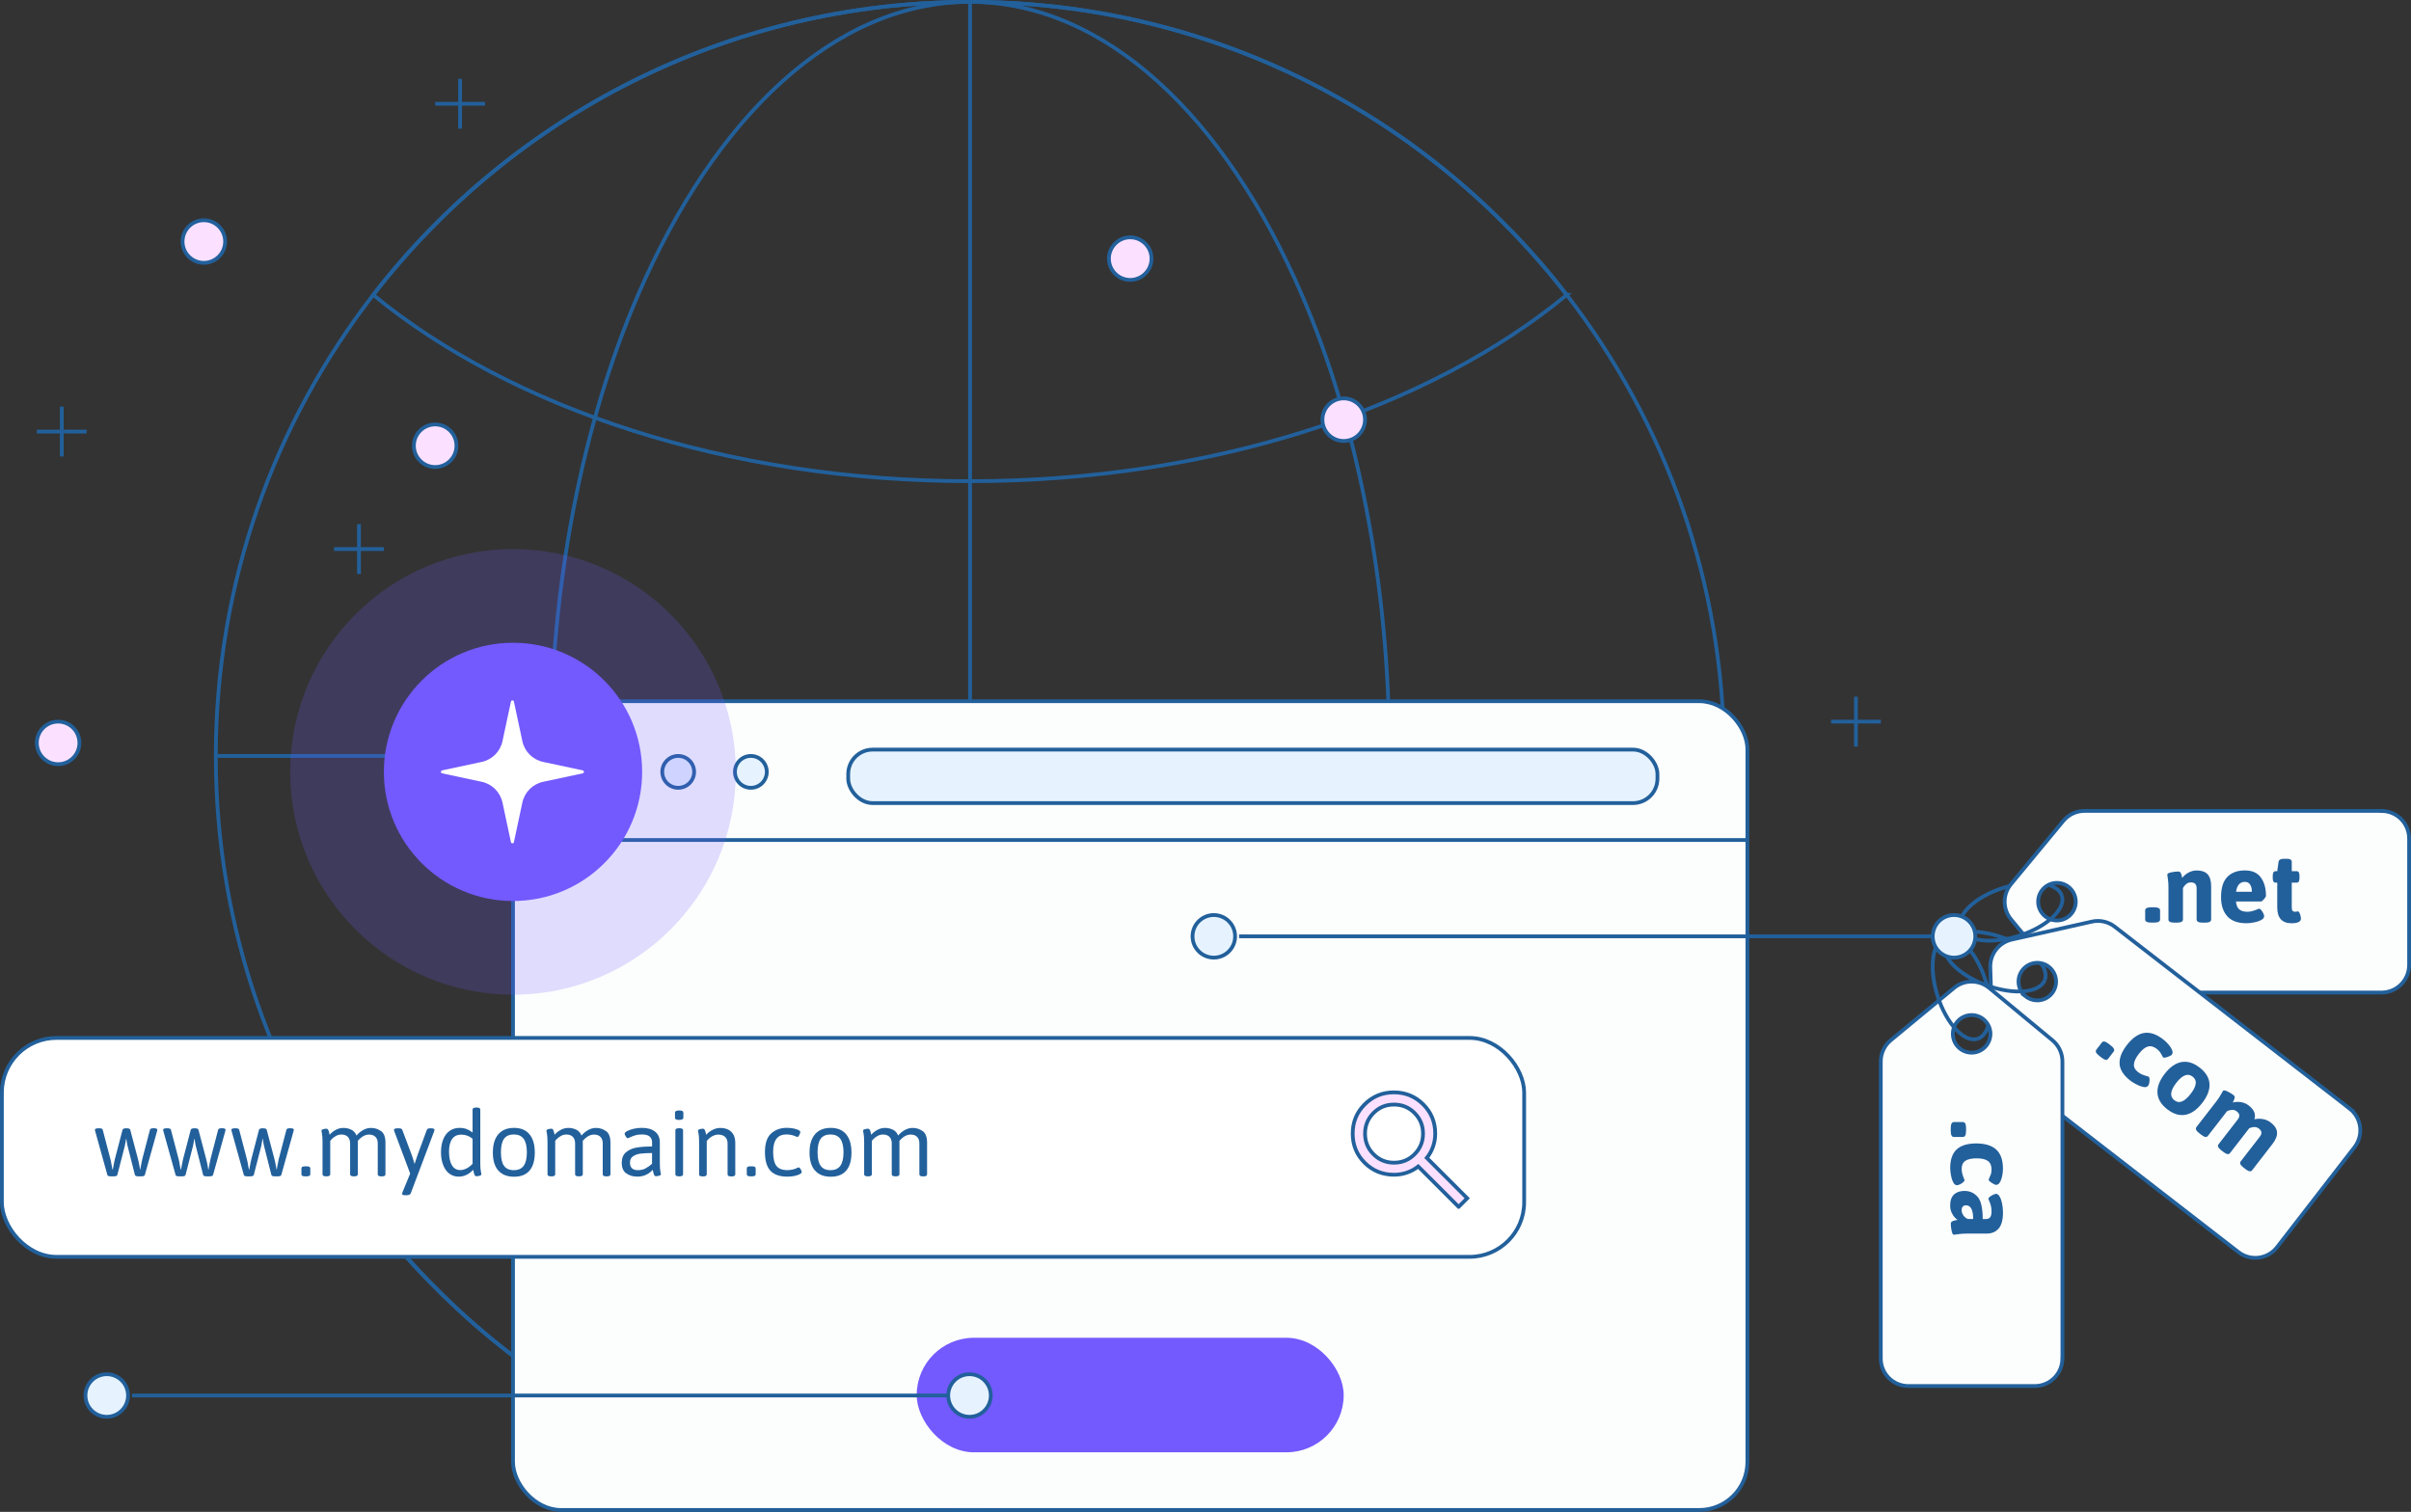 <?xml version="1.0" encoding="UTF-8"?>
<svg id="Layer_1" xmlns="http://www.w3.org/2000/svg" version="1.1" viewBox="0 0 638.69 400.56">
  <rect x="0" y="0" width="638.69" height="400.56" fill="#333333" stroke="none"/>
  <!-- Generator: Adobe Illustrator 29.1.0, SVG Export Plug-In . SVG Version: 2.1.0 Build 142)  -->
  <defs>
    <style>
      .st0 {
        fill: #22609b;
      }

      .st1 {
        fill: #fcfdfd;
      }

      .st1, .st2, .st3, .st4, .st5 {
        stroke: #22609b;
        stroke-miterlimit: 10;
      }

      .st2, .st6 {
        fill: #e6f3ff;
      }

      .st3 {
        fill: #fbe1ff;
      }

      .st7, .st4 {
        fill: #fff;
      }

      .st8, .st9 {
        fill: #725aff;
      }

      .st9 {
        opacity: .2;
      }

      .st5 {
        fill: none;
      }
    </style>
  </defs>
  <g>
    <path class="st5" d="M456.73,200.28c0,46-15.56,88.36-41.69,122.15-36.52,47.24-93.77,77.63-158.09,77.63s-121.53-30.39-158.09-77.63c-26.13-33.79-41.69-76.15-41.69-122.15s15.56-88.36,41.69-122.15C135.43,30.89,192.62.5,256.95.5s121.57,30.39,158.09,77.63c26.13,33.79,41.69,76.15,41.69,122.15Z"/>
    <path class="st5" d="M415.05,78.13c-36.52,30.01-93.77,49.35-158.09,49.35s-121.53-19.34-158.09-49.35C135.43,30.89,192.62.5,256.95.5s121.57,30.39,158.09,77.63Z"/>
    <path class="st5" d="M415.05,322.43c-36.52,47.24-93.77,77.63-158.09,77.63s-121.53-30.39-158.09-77.63c36.57-30.01,93.77-49.35,158.09-49.35s121.57,19.34,158.09,49.35Z"/>
    <line class="st5" x1="57.19" y1="200.28" x2="456.76" y2="200.28"/>
    <line class="st5" x1="256.97" y1=".5" x2="256.97" y2="400.07"/>
    <path class="st5" d="M368.07,200.28c0,46-8.65,88.36-23.19,122.15-20.31,47.24-52.15,77.63-87.93,77.63s-67.59-30.39-87.93-77.63c-14.54-33.79-23.19-76.15-23.19-122.15s8.65-88.36,23.19-122.15C189.36,30.89,221.17.5,256.95.5s67.62,30.39,87.93,77.63c14.54,33.79,23.19,76.15,23.19,122.15Z"/>
  </g>
  <g>
    <g>
      <rect class="st1" x="135.9" y="185.78" width="327" height="214.27" rx="12.74" ry="12.74"/>
      <g>
        <g>
          <circle class="st6" cx="160.41" cy="204.5" r="4.22"/>
          <circle class="st5" cx="160.41" cy="204.5" r="4.22"/>
        </g>
        <g>
          <circle class="st6" cx="179.66" cy="204.5" r="4.22"/>
          <circle class="st5" cx="179.66" cy="204.5" r="4.22"/>
        </g>
        <g>
          <circle class="st6" cx="198.91" cy="204.5" r="4.22"/>
          <circle class="st5" cx="198.91" cy="204.5" r="4.22"/>
        </g>
      </g>
      <line class="st1" x1="135.9" y1="222.55" x2="462.9" y2="222.55"/>
      <rect class="st2" x="224.7" y="198.6" width="214.37" height="14.17" rx="6.47" ry="6.47"/>
      <g>
        <rect class="st4" x=".5" y="274.99" width="403.26" height="57.99" rx="14.47" ry="14.47"/>
        <path class="st3" d="M386.4,319.74l-10.7-10.7c-.84.67-1.81,1.21-2.91,1.6-1.09.39-2.26.59-3.5.59-3.06,0-5.65-1.05-7.77-3.16-2.12-2.11-3.18-4.69-3.18-7.75s1.06-5.61,3.18-7.73c2.12-2.12,4.7-3.18,7.73-3.18s5.65,1.06,7.77,3.18c2.12,2.12,3.18,4.7,3.18,7.73,0,1.24-.2,2.4-.59,3.5-.39,1.09-.94,2.08-1.64,2.95l10.7,10.7-2.27,2.27ZM369.27,308.04c2.16,0,3.99-.75,5.47-2.25,1.49-1.5,2.23-3.32,2.23-5.45s-.74-3.95-2.23-5.45c-1.49-1.5-3.31-2.25-5.47-2.25s-3.94.75-5.43,2.25c-1.49,1.5-2.23,3.32-2.23,5.45s.74,3.95,2.23,5.45c1.49,1.5,3.3,2.25,5.43,2.25Z"/>
        <g>
          <path class="st0" d="M28.44,311.28l-3.19-11.47c-.08-.24-.12-.4-.12-.48,0-.27.37-.41,1.11-.41.58,0,.9.13.97.39l2.03,7.74c.05.15.1.39.17.74.06.35.11.61.14.79l.24,1.26h.1c.26-1.44.44-2.37.56-2.81l2.01-7.69c.06-.27.38-.41.94-.41h.17c.56,0,.88.14.94.41l2.03,7.69c.18.71.31,1.33.4,1.85.09.52.15.86.18,1h.05l.17-1.02c.18-.92.3-1.52.36-1.79l2.03-7.77c.06-.26.39-.39.99-.39.64,0,.97.14.97.41,0,.08-.02.19-.07.34l-3.24,11.61c-.06.26-.39.39-.97.39h-.73c-.56,0-.88-.13-.94-.39l-1.94-7.67c-.06-.21-.15-.64-.24-1.28l-.1-.63h-.05l-.1.58c-.1.66-.18,1.1-.24,1.31l-1.98,7.69c-.06.26-.39.39-.97.39h-.73c-.58,0-.9-.13-.97-.39Z"/>
          <path class="st0" d="M46.51,311.28l-3.19-11.47c-.08-.24-.12-.4-.12-.48,0-.27.37-.41,1.11-.41.58,0,.9.13.97.39l2.03,7.74c.05.15.1.39.17.74.06.35.11.61.14.79l.24,1.26h.1c.26-1.44.44-2.37.56-2.81l2.01-7.69c.06-.27.38-.41.94-.41h.17c.56,0,.88.14.94.41l2.03,7.69c.18.71.31,1.33.4,1.85.09.52.15.86.18,1h.05l.17-1.02c.18-.92.3-1.52.36-1.79l2.03-7.77c.06-.26.39-.39.99-.39.64,0,.97.14.97.41,0,.08-.02.19-.07.34l-3.24,11.61c-.06.26-.39.39-.97.39h-.73c-.56,0-.88-.13-.94-.39l-1.94-7.67c-.06-.21-.15-.64-.24-1.28l-.1-.63h-.05l-.1.58c-.1.66-.18,1.1-.24,1.31l-1.98,7.69c-.06.26-.39.39-.97.39h-.73c-.58,0-.9-.13-.97-.39Z"/>
          <path class="st0" d="M64.59,311.28l-3.19-11.47c-.08-.24-.12-.4-.12-.48,0-.27.37-.41,1.11-.41.58,0,.9.13.97.39l2.03,7.74c.05.15.1.39.17.74.06.35.11.61.14.79l.24,1.26h.1c.26-1.44.44-2.37.56-2.81l2.01-7.69c.06-.27.38-.41.94-.41h.17c.56,0,.88.14.94.41l2.03,7.69c.18.71.31,1.33.4,1.85.09.52.15.86.18,1h.05l.17-1.02c.18-.92.3-1.52.36-1.79l2.03-7.77c.06-.26.39-.39.99-.39.64,0,.97.14.97.41,0,.08-.02.19-.07.34l-3.24,11.61c-.06.26-.39.39-.97.39h-.73c-.56,0-.88-.13-.94-.39l-1.94-7.67c-.06-.21-.15-.64-.24-1.28l-.1-.63h-.05l-.1.58c-.1.66-.18,1.1-.24,1.31l-1.98,7.69c-.06.26-.39.39-.97.39h-.73c-.58,0-.9-.13-.97-.39Z"/>
          <path class="st0" d="M79.85,311.13v-1.6c0-.35.32-.53.97-.53h.41c.64,0,.97.18.97.53v1.6c0,.35-.32.53-.97.53h-.41c-.65,0-.97-.18-.97-.53Z"/>
          <path class="st0" d="M100.97,299.68c.76.57,1.14,1.59,1.14,3.06v8.4c0,.35-.32.53-.97.53h-.1c-.65,0-.97-.18-.97-.53v-8.2c0-.73-.2-1.3-.59-1.72-.4-.42-.97-.63-1.73-.63-1.03,0-2.02.56-2.98,1.69.02.11.02.27.02.48v8.37c0,.35-.32.53-.97.53h-.1c-.65,0-.97-.18-.97-.53v-8.2c0-.73-.2-1.3-.59-1.72-.4-.42-.97-.63-1.73-.63-.52,0-1,.13-1.44.38-.44.25-.81.52-1.09.81-.28.29-.42.45-.42.48v8.88c0,.35-.32.53-.97.53h-.1c-.65,0-.97-.18-.97-.53v-8.49c0-1.06-.05-1.83-.15-2.29s-.14-.71-.14-.76c0-.19.15-.33.46-.42.31-.09.59-.13.85-.13.23,0,.39.12.5.35.11.23.19.48.24.74.06.26.09.43.11.51.45-.52,1-.95,1.63-1.29.64-.35,1.32-.52,2.04-.52s1.41.15,2.04.45c.64.3,1.11.82,1.42,1.56.5-.58,1.08-1.06,1.75-1.44.67-.38,1.37-.57,2.09-.57,1.02,0,1.9.29,2.66.86Z"/>
          <path class="st0" d="M115.1,299.33c0,.08-.02.19-.07.34l-6.22,16.48c-.13.34-.51.51-1.14.51h-.36c-.53,0-.8-.13-.8-.39,0-.06.04-.2.12-.41l2.03-4.94-4.23-11.27c-.05-.15-.07-.25-.07-.31,0-.27.35-.41,1.04-.41h.19c.56,0,.89.13.97.39l2.47,6.56c.26.71.52,1.52.77,2.44h.05c.03-.11.06-.22.1-.33.03-.1.06-.21.1-.3l.61-1.81,2.42-6.56c.08-.26.41-.39.99-.39h.07c.65,0,.97.14.97.41Z"/>
          <path class="st0" d="M119.02,310.94c-.71-.55-1.25-1.31-1.63-2.3-.38-.98-.57-2.1-.57-3.34,0-1.37.21-2.54.62-3.52.41-.98.99-1.71,1.73-2.21.74-.5,1.6-.75,2.56-.75.71,0,1.33.11,1.88.31.54.21,1.07.52,1.58.92v-6.1c0-.35.32-.53.97-.53h.1c.64,0,.97.18.97.53v14.08c0,1.06.05,1.83.15,2.29.1.46.14.71.14.76,0,.19-.15.33-.46.42-.31.09-.59.13-.85.13-.23,0-.39-.12-.5-.38-.1-.25-.19-.51-.24-.79-.06-.27-.09-.45-.11-.53-1.16,1.21-2.44,1.81-3.85,1.81-.95,0-1.78-.27-2.49-.82ZM123.61,309.56c.57-.29,1.1-.7,1.58-1.23v-6.63c-.87-.73-1.86-1.09-2.98-1.09s-1.9.39-2.44,1.16c-.55.77-.82,1.89-.82,3.34,0,1.56.26,2.77.77,3.62.52.85,1.25,1.27,2.2,1.27.55,0,1.11-.15,1.68-.44Z"/>
          <path class="st0" d="M132,310.12c-.96-1.1-1.44-2.69-1.44-4.77s.48-3.71,1.45-4.84c.97-1.13,2.36-1.69,4.16-1.69s3.13.56,4.08,1.68c.94,1.12,1.42,2.74,1.42,4.85s-.46,3.69-1.39,4.78c-.93,1.09-2.29,1.63-4.1,1.63s-3.21-.55-4.17-1.65ZM138.72,308.87c.56-.77.85-1.96.85-3.57s-.28-2.81-.85-3.58c-.56-.77-1.44-1.16-2.61-1.16s-2.04.38-2.59,1.15c-.55.77-.82,1.96-.82,3.59s.27,2.8.82,3.57c.55.77,1.41,1.15,2.59,1.15s2.05-.38,2.61-1.15Z"/>
          <path class="st0" d="M160.57,299.68c.76.57,1.14,1.59,1.14,3.06v8.4c0,.35-.32.53-.97.53h-.1c-.65,0-.97-.18-.97-.53v-8.2c0-.73-.2-1.3-.59-1.72-.4-.42-.97-.63-1.73-.63-1.03,0-2.02.56-2.98,1.69.02.11.02.27.02.48v8.37c0,.35-.32.53-.97.53h-.1c-.65,0-.97-.18-.97-.53v-8.2c0-.73-.2-1.3-.59-1.72-.4-.42-.97-.63-1.73-.63-.52,0-1,.13-1.44.38-.44.25-.81.52-1.09.81-.28.29-.42.45-.42.48v8.88c0,.35-.32.53-.97.53h-.1c-.65,0-.97-.18-.97-.53v-8.49c0-1.06-.05-1.83-.15-2.29s-.14-.71-.14-.76c0-.19.15-.33.46-.42.31-.09.59-.13.85-.13.23,0,.39.12.5.35.11.23.19.48.24.74.06.26.09.43.11.51.45-.52,1-.95,1.63-1.29.64-.35,1.32-.52,2.04-.52s1.41.15,2.04.45c.64.3,1.11.82,1.42,1.56.5-.58,1.08-1.06,1.75-1.44.67-.38,1.37-.57,2.09-.57,1.02,0,1.9.29,2.66.86Z"/>
          <path class="st0" d="M165.84,310.84c-.76-.61-1.14-1.52-1.14-2.71,0-1.27.38-2.23,1.15-2.87.77-.64,1.71-1.05,2.82-1.23,1.11-.19,2.47-.29,4.07-.3v-1.14c0-.6-.21-1.08-.63-1.46-.42-.38-1.1-.57-2.03-.57-.71,0-1.33.08-1.86.25-.53.17-.98.34-1.33.51-.36.17-.55.25-.58.25-.16,0-.34-.16-.54-.48-.2-.32-.3-.56-.3-.73,0-.21.21-.44.64-.68.43-.24,1-.45,1.71-.62s1.44-.25,2.2-.25c1.5,0,2.67.33,3.51,1,.84.67,1.26,1.6,1.26,2.79v5.42c0,1.06.05,1.83.14,2.29.1.46.15.71.15.76,0,.19-.15.33-.46.42-.31.09-.59.13-.85.13-.23,0-.39-.12-.5-.38-.1-.25-.19-.51-.24-.79-.06-.27-.09-.45-.11-.53-1.1,1.21-2.45,1.81-4.06,1.81-1.24,0-2.24-.31-3-.92ZM170.98,309.56c.57-.29,1.16-.7,1.75-1.23v-2.85c-1.21.02-2.2.06-2.96.15-.77.08-1.44.31-2.02.68-.58.37-.87.94-.87,1.72,0,.65.17,1.14.52,1.48.35.34.86.51,1.54.51.79,0,1.47-.15,2.04-.44Z"/>
          <path class="st0" d="M178.81,296.13v-1.35c0-.39.39-.58,1.16-.58.71,0,1.06.19,1.06.58v1.35c0,.39-.39.58-1.16.58-.71,0-1.07-.19-1.07-.58ZM178.91,311.13v-11.69c0-.35.32-.53.97-.53h.1c.64,0,.97.18.97.53v11.69c0,.35-.32.53-.97.53h-.1c-.65,0-.97-.18-.97-.53Z"/>
          <path class="st0" d="M185.2,311.13v-8.49c0-1.06-.05-1.83-.15-2.29s-.15-.71-.15-.76c0-.19.15-.33.46-.42.31-.09.59-.13.85-.13.23,0,.39.12.5.35.1.23.19.48.24.74.06.26.09.43.11.51.52-.56,1.11-1.01,1.77-1.33.66-.32,1.33-.48,2.01-.48,1.23,0,2.19.35,2.89,1.04.7.69,1.05,1.65,1.05,2.88v8.4c0,.35-.32.53-.97.53h-.1c-.65,0-.97-.18-.97-.53v-8.2c0-.74-.21-1.32-.64-1.73-.43-.41-1.04-.62-1.83-.62-.55,0-1.09.15-1.63.46-.54.31-1.01.72-1.42,1.23v8.86c0,.35-.32.53-.97.53h-.1c-.65,0-.97-.18-.97-.53Z"/>
          <path class="st0" d="M197.83,311.13v-1.6c0-.35.32-.53.97-.53h.41c.64,0,.97.18.97.53v1.6c0,.35-.32.53-.97.53h-.41c-.65,0-.97-.18-.97-.53Z"/>
          <path class="st0" d="M204.12,310.21c-.98-1.03-1.48-2.69-1.48-4.98s.55-3.95,1.65-4.94c1.1-.98,2.46-1.48,4.09-1.48.94,0,1.77.11,2.52.34.74.23,1.11.48,1.11.77,0,.21-.09.48-.28.81-.19.33-.35.5-.5.5-.03,0-.07-.01-.11-.04s-.09-.04-.16-.06c-.87-.39-1.75-.58-2.64-.58-2.34,0-3.51,1.54-3.51,4.62,0,1.71.29,2.94.86,3.7.57.76,1.54,1.14,2.89,1.14.98,0,1.9-.21,2.73-.63l.27-.1c.16,0,.34.16.53.47.19.31.29.57.29.76s-.17.38-.52.57c-.35.19-.81.34-1.39.47-.58.13-1.21.19-1.89.19-2,0-3.49-.52-4.48-1.55Z"/>
          <path class="st0" d="M215.89,310.12c-.96-1.1-1.44-2.69-1.44-4.77s.48-3.71,1.45-4.84c.97-1.13,2.36-1.69,4.16-1.69s3.13.56,4.08,1.68c.94,1.12,1.42,2.74,1.42,4.85s-.46,3.69-1.39,4.78c-.93,1.09-2.29,1.63-4.1,1.63s-3.21-.55-4.17-1.65ZM222.6,308.87c.56-.77.85-1.96.85-3.57s-.28-2.81-.85-3.58c-.56-.77-1.44-1.16-2.61-1.16s-2.04.38-2.59,1.15c-.55.77-.82,1.96-.82,3.59s.27,2.8.82,3.57c.55.77,1.41,1.15,2.59,1.15s2.05-.38,2.61-1.15Z"/>
          <path class="st0" d="M244.45,299.68c.76.57,1.14,1.59,1.14,3.06v8.4c0,.35-.32.53-.97.53h-.1c-.65,0-.97-.18-.97-.53v-8.2c0-.73-.2-1.3-.59-1.72-.4-.42-.97-.63-1.73-.63-1.03,0-2.02.56-2.98,1.69.02.11.02.27.02.48v8.37c0,.35-.32.53-.97.53h-.1c-.65,0-.97-.18-.97-.53v-8.2c0-.73-.2-1.3-.59-1.72-.4-.42-.97-.63-1.73-.63-.52,0-1,.13-1.44.38-.44.25-.81.52-1.09.81-.28.29-.42.45-.42.48v8.88c0,.35-.32.53-.97.53h-.1c-.65,0-.97-.18-.97-.53v-8.49c0-1.06-.05-1.83-.15-2.29s-.14-.71-.14-.76c0-.19.15-.33.46-.42.31-.09.59-.13.85-.13.23,0,.39.12.5.35.11.23.19.48.24.74.06.26.09.43.11.51.45-.52,1-.95,1.63-1.29.64-.35,1.32-.52,2.04-.52s1.41.15,2.04.45c.64.3,1.11.82,1.42,1.56.5-.58,1.08-1.06,1.75-1.44.67-.38,1.37-.57,2.09-.57,1.02,0,1.9.29,2.66.86Z"/>
        </g>
      </g>
      <rect class="st8" x="242.84" y="354.43" width="113.11" height="30.34" rx="15.17" ry="15.17"/>
    </g>
    <g>
      <g>
        <circle class="st9" cx="135.9" cy="204.5" r="59.03"/>
        <circle class="st8" cx="135.9" cy="204.5" r="34.21"/>
      </g>
      <path class="st7" d="M135.35,223.11l-2.24-10.49c-.59-2.75-2.74-4.9-5.49-5.49l-10.49-2.24c-.43-.09-.43-.7,0-.79l10.49-2.24c2.75-.59,4.9-2.74,5.49-5.49l2.24-10.49c.09-.43.7-.43.79,0l2.24,10.49c.59,2.75,2.74,4.9,5.49,5.49l10.49,2.24c.43.09.43.7,0,.79l-10.49,2.24c-2.75.59-4.9,2.74-5.49,5.49l-2.24,10.49c-.09.43-.7.43-.79,0Z"/>
    </g>
    <g>
      <g>
        <g>
          <path class="st5" d="M519.35,245.81c-1.11-3.52,4-8.27,11.41-10.61s14.33-1.39,15.44,2.12"/>
          <path class="st1" d="M630.9,214.84h-78.7c-2.17,0-4.23.97-5.62,2.65l-13.86,16.76c-2.23,2.7-2.23,6.6,0,9.3l13.86,16.76c1.38,1.68,3.44,2.65,5.62,2.65h78.7c4.03,0,7.29-3.27,7.29-7.29v-33.52c0-4.03-3.26-7.29-7.29-7.29ZM544.9,243.87c-2.75,0-4.98-2.23-4.98-4.98s2.23-4.98,4.98-4.98,4.98,2.23,4.98,4.98-2.23,4.98-4.98,4.98Z"/>
          <path class="st5" d="M546.2,237.33c1.11,3.52-4,8.27-11.41,10.61-7.41,2.34-14.33,1.39-15.44-2.12"/>
        </g>
        <g>
          <path class="st0" d="M568.27,243.6v-2.39c0-.55.52-.83,1.56-.83h.83c1.04,0,1.56.28,1.56.83v2.39c0,.55-.52.83-1.56.83h-.83c-1.04,0-1.56-.28-1.56-.83Z"/>
          <path class="st0" d="M574.44,243.6v-8.22c0-.76-.02-1.34-.06-1.75-.04-.41-.1-.86-.17-1.36-.05-.24-.08-.42-.08-.54,0-.28.35-.48,1.05-.62.7-.14,1.32-.21,1.85-.21.31,0,.53.12.65.35.12.23.21.49.27.77.06.28.1.47.12.57.42-.55.97-1.02,1.66-1.4.69-.38,1.43-.57,2.21-.57,1.3,0,2.26.34,2.88,1.02.62.68.93,1.74.93,3.18v8.79c0,.55-.52.83-1.56.83h-.73c-1.04,0-1.56-.28-1.56-.83v-8.22c0-.54-.12-.94-.36-1.21-.24-.27-.64-.4-1.19-.4-.47,0-.88.15-1.23.45-.35.3-.64.65-.84,1.05v8.33c0,.55-.52.83-1.56.83h-.73c-1.04,0-1.56-.28-1.56-.83Z"/>
          <path class="st0" d="M590.04,242.76c-1.12-1.22-1.67-2.91-1.67-5.07,0-2.44.56-4.23,1.67-5.37,1.12-1.14,2.66-1.71,4.63-1.71s3.33.62,4.24,1.87c.91,1.25,1.36,2.85,1.36,4.83,0,.21-.18.51-.53.92-.35.41-.62.61-.79.61h-6.62c.09.99.38,1.69.88,2.1s1.2.62,2.1.62c.48,0,.92-.06,1.32-.17.4-.11.81-.26,1.25-.43.28-.14.47-.21.57-.21.17,0,.37.13.58.38.22.25.4.54.54.86.15.32.22.57.22.74,0,.4-.27.74-.8,1.02-.54.29-1.18.5-1.92.64s-1.39.21-1.95.21c-2.28,0-3.98-.61-5.1-1.83ZM596.54,236.26c0-.8-.16-1.43-.47-1.91-.31-.48-.78-.71-1.4-.71-1.28,0-2.06.87-2.33,2.62h4.2Z"/>
          <path class="st0" d="M603.26,240.39v-6.54h-.42c-.28,0-.48-.1-.6-.31-.12-.21-.18-.54-.18-.99v-.44c0-.45.06-.78.18-.99s.32-.31.6-.31h.42l.34-2.46c.09-.55.55-.83,1.4-.83h.8c.86,0,1.3.28,1.3.83v2.46h1.27c.28,0,.47.1.6.31.12.21.18.54.18.99v.44c0,.45-.06.78-.18.99-.12.21-.32.31-.6.31h-1.27v6.59c0,.4.07.68.22.86.15.17.38.26.71.26.09,0,.2-.02.35-.05.15-.03.26-.05.35-.05.16,0,.29.13.42.39s.22.54.29.86c.07.31.1.52.1.62,0,.85-.83,1.27-2.49,1.27-2.53,0-3.79-1.4-3.79-4.2Z"/>
        </g>
      </g>
      <g>
        <g>
          <path class="st5" d="M515.27,249.89c1.27-3.46,8.22-4.09,15.52-1.4,7.3,2.69,12.18,7.67,10.91,11.13"/>
          <path class="st1" d="M622.43,293.7l-62.22-48.18c-1.72-1.33-3.94-1.83-6.06-1.35l-21.22,4.76c-3.42.77-5.8,3.85-5.69,7.35l.7,21.74c.07,2.17,1.1,4.2,2.82,5.53l62.22,48.18c3.18,2.46,7.76,1.88,10.23-1.3l20.52-26.5c2.47-3.19,1.88-7.76-1.3-10.23ZM536.65,264c-2.17-1.68-2.57-4.81-.89-6.98,1.68-2.17,4.81-2.57,6.98-.89,2.17,1.68,2.57,4.81.89,6.98-1.69,2.18-4.81,2.57-6.99.89Z"/>
          <path class="st5" d="M541.69,259.62c-1.27,3.46-8.22,4.09-15.52,1.4-7.3-2.69-12.18-7.67-10.91-11.13"/>
        </g>
        <g>
          <path class="st0" d="M555.34,278.09l1.46-1.89c.34-.44.92-.34,1.74.3l.66.51c.82.64,1.06,1.17.72,1.61l-1.46,1.89c-.34.44-.92.34-1.74-.3l-.66-.51c-.82-.64-1.06-1.17-.72-1.61Z"/>
          <path class="st0" d="M561.51,281.98c-.15-1.55.48-3.25,1.91-5.1,1.44-1.86,2.95-2.93,4.53-3.2,1.58-.27,3.27.29,5.08,1.68.83.65,1.51,1.37,2.03,2.18.52.81.61,1.43.28,1.87-.16.2-.54.41-1.15.62-.61.21-1,.25-1.16.12-.05-.04-.14-.19-.26-.43-.17-.35-.35-.67-.56-.96-.2-.29-.5-.58-.88-.88-.81-.62-1.59-.83-2.35-.61-.76.22-1.55.86-2.38,1.93-.83,1.07-1.26,1.99-1.31,2.77-.05.78.31,1.47,1.08,2.06.36.27.7.48,1.04.63.34.14.63.25.86.32.24.07.39.12.47.13.28.09.44.14.46.16.14.11.21.32.23.66.02.33-.01.67-.09,1.01-.08.34-.17.58-.28.72-.26.34-.71.45-1.34.31-.63-.14-1.26-.38-1.91-.74-.64-.36-1.13-.66-1.46-.92-1.75-1.36-2.7-2.81-2.86-4.36Z"/>
          <path class="st0" d="M571.53,289.6c-.11-1.61.53-3.31,1.91-5.1,1.39-1.79,2.87-2.83,4.45-3.12,1.58-.29,3.18.2,4.81,1.46,1.63,1.26,2.5,2.69,2.61,4.28.11,1.59-.53,3.29-1.91,5.08-1.39,1.79-2.87,2.84-4.45,3.14-1.58.3-3.18-.18-4.81-1.44-1.63-1.26-2.5-2.69-2.61-4.3ZM578.03,291.81c.71-.29,1.47-.95,2.28-1.99.8-1.04,1.25-1.94,1.35-2.7.1-.76-.18-1.39-.82-1.88-.64-.5-1.32-.61-2.04-.33-.72.28-1.48.93-2.28,1.97-1.62,2.09-1.79,3.63-.52,4.62.64.5,1.32.6,2.04.31Z"/>
          <path class="st0" d="M603.2,300.02c.07.92-.34,1.94-1.22,3.08l-5.38,6.95c-.34.44-.92.34-1.74-.3l-.57-.44c-.82-.64-1.06-1.17-.72-1.61l5.04-6.5c.33-.42.48-.81.46-1.17-.02-.35-.25-.7-.69-1.04-.63-.49-1.47-.52-2.53-.09l-5.11,6.6c-.34.44-.92.34-1.74-.3l-.57-.44c-.82-.64-1.06-1.17-.72-1.61l5.04-6.5c.33-.42.48-.81.46-1.17-.02-.35-.25-.7-.69-1.04-.37-.29-.78-.42-1.24-.39-.46.03-.89.14-1.3.32l-5.1,6.58c-.34.44-.92.34-1.74-.3l-.57-.44c-.82-.64-1.06-1.17-.72-1.61l5.04-6.5c.47-.6.81-1.08,1.02-1.42.21-.35.45-.74.7-1.18.11-.22.2-.38.27-.48.17-.22.57-.17,1.21.15.64.32,1.17.64,1.59.97.25.19.35.42.3.67-.05.26-.13.52-.25.77s-.21.43-.26.52c.67-.18,1.39-.22,2.16-.1.77.12,1.47.41,2.08.89.71.55,1.19,1.12,1.44,1.72.25.6.27,1.24.06,1.93.68-.17,1.42-.19,2.21-.06.79.13,1.51.45,2.15.95,1.03.79,1.57,1.65,1.64,2.56Z"/>
        </g>
      </g>
      <g>
        <g>
          <path class="st5" d="M515.38,248.37c3.52-1.11,8.27,4,10.61,11.41,2.34,7.41,1.39,14.33-2.12,15.44"/>
          <path class="st1" d="M546.35,359.92v-78.7c0-2.17-.97-4.23-2.65-5.62l-16.76-13.86c-2.7-2.23-6.6-2.23-9.3,0l-16.76,13.86c-1.68,1.38-2.65,3.44-2.65,5.62v78.7c0,4.03,3.27,7.29,7.29,7.29h33.52c4.03,0,7.29-3.26,7.29-7.29ZM517.32,273.91c0-2.75,2.23-4.98,4.98-4.98s4.98,2.23,4.98,4.98-2.23,4.98-4.98,4.98-4.98-2.23-4.98-4.98Z"/>
          <path class="st5" d="M523.87,275.22c-3.52,1.11-8.27-4-10.61-11.41-2.34-7.41-1.39-14.33,2.12-15.44"/>
        </g>
        <g>
          <path class="st0" d="M517.6,297.28h2.39c.55,0,.83.52.83,1.56v.83c0,1.04-.28,1.56-.83,1.56h-2.39c-.55,0-.83-.52-.83-1.56v-.83c0-1.04.28-1.56.83-1.56Z"/>
          <path class="st0" d="M518.31,304.55c1.13-1.07,2.87-1.61,5.2-1.61s4.12.54,5.3,1.62c1.18,1.08,1.78,2.76,1.78,5.05,0,1.05-.16,2.04-.48,2.94s-.76,1.36-1.31,1.36c-.26,0-.66-.18-1.19-.53-.54-.35-.8-.64-.8-.84,0-.07.06-.22.18-.47.17-.35.31-.69.42-1.02s.16-.75.16-1.23c0-1.02-.32-1.76-.96-2.23-.64-.47-1.63-.7-2.98-.7s-2.35.22-3,.66c-.65.44-.97,1.15-.97,2.11,0,.45.05.85.14,1.21.09.35.19.65.27.88.09.23.15.38.18.45.1.28.16.43.16.47,0,.17-.13.37-.38.58-.25.22-.54.4-.86.54-.32.15-.57.22-.74.22-.43,0-.79-.29-1.06-.87-.28-.58-.47-1.23-.58-1.96-.11-.73-.17-1.3-.17-1.71,0-2.21.57-3.86,1.7-4.93Z"/>
          <path class="st0" d="M517.65,316.44c.69-.61,1.61-.92,2.75-.92,1.38,0,2.53.51,3.45,1.52.92,1.01,1.38,2.99,1.38,5.93h.86c.5,0,.87-.16,1.12-.48.24-.32.36-.83.36-1.54,0-.59-.06-1.1-.18-1.54-.12-.44-.26-.83-.42-1.18-.16-.35-.23-.54-.23-.6,0-.17.13-.36.39-.57s.56-.39.89-.54c.34-.16.6-.23.79-.23.29,0,.58.22.86.65.28.43.5,1.03.67,1.79.17.76.26,1.6.26,2.52,0,1.95-.39,3.37-1.16,4.25-.77.88-1.83,1.32-3.18,1.32h-4.88c-.79,0-1.4.02-1.82.06-.42.04-.87.1-1.38.17-.22.05-.42.08-.57.08-.28,0-.48-.35-.62-1.05-.14-.7-.21-1.32-.21-1.85,0-.31.13-.53.38-.65.25-.12.52-.21.82-.27.29-.06.49-.1.6-.12-.19-.1-.44-.31-.74-.62-.3-.31-.58-.74-.84-1.3-.26-.55-.39-1.18-.39-1.89,0-1.33.35-2.3,1.04-2.92ZM520.11,322c.31.43.7.75,1.17.96h1.43c0-2.42-.64-3.63-1.92-3.63-.35,0-.62.11-.83.34-.21.22-.31.54-.31.96,0,.48.16.94.47,1.37Z"/>
        </g>
      </g>
    </g>
    <g>
      <line class="st2" x1="328.24" y1="248.07" x2="512.86" y2="248.07"/>
      <circle class="st2" cx="321.55" cy="248.07" r="5.64"/>
      <circle class="st3" cx="355.96" cy="111.19" r="5.64"/>
      <circle class="st3" cx="299.4" cy="68.52" r="5.64"/>
      <circle class="st3" cx="54" cy="63.99" r="5.64"/>
      <circle class="st3" cx="115.28" cy="118.09" r="5.64"/>
      <circle class="st3" cx="15.4" cy="196.82" r="5.64"/>
      <circle class="st2" cx="517.63" cy="248.07" r="5.64"/>
    </g>
    <g>
      <line class="st2" x1="34.97" y1="369.72" x2="252.06" y2="369.72"/>
      <circle class="st2" cx="28.28" cy="369.72" r="5.64"/>
      <circle class="st2" cx="256.83" cy="369.72" r="5.64"/>
    </g>
  </g>
  <g>
    <line class="st5" x1="16.36" y1="107.75" x2="16.36" y2="120.94"/>
    <line class="st5" x1="22.96" y1="114.34" x2="9.76" y2="114.34"/>
  </g>
  <g>
    <line class="st5" x1="121.88" y1="20.89" x2="121.88" y2="34.08"/>
    <line class="st5" x1="128.47" y1="27.49" x2="115.28" y2="27.49"/>
  </g>
  <g>
    <line class="st5" x1="491.65" y1="184.58" x2="491.65" y2="197.78"/>
    <line class="st5" x1="498.25" y1="191.18" x2="485.05" y2="191.18"/>
  </g>
  <g>
    <line class="st5" x1="95.1" y1="138.87" x2="95.1" y2="152.07"/>
    <line class="st5" x1="101.69" y1="145.47" x2="88.5" y2="145.47"/>
  </g>
</svg>